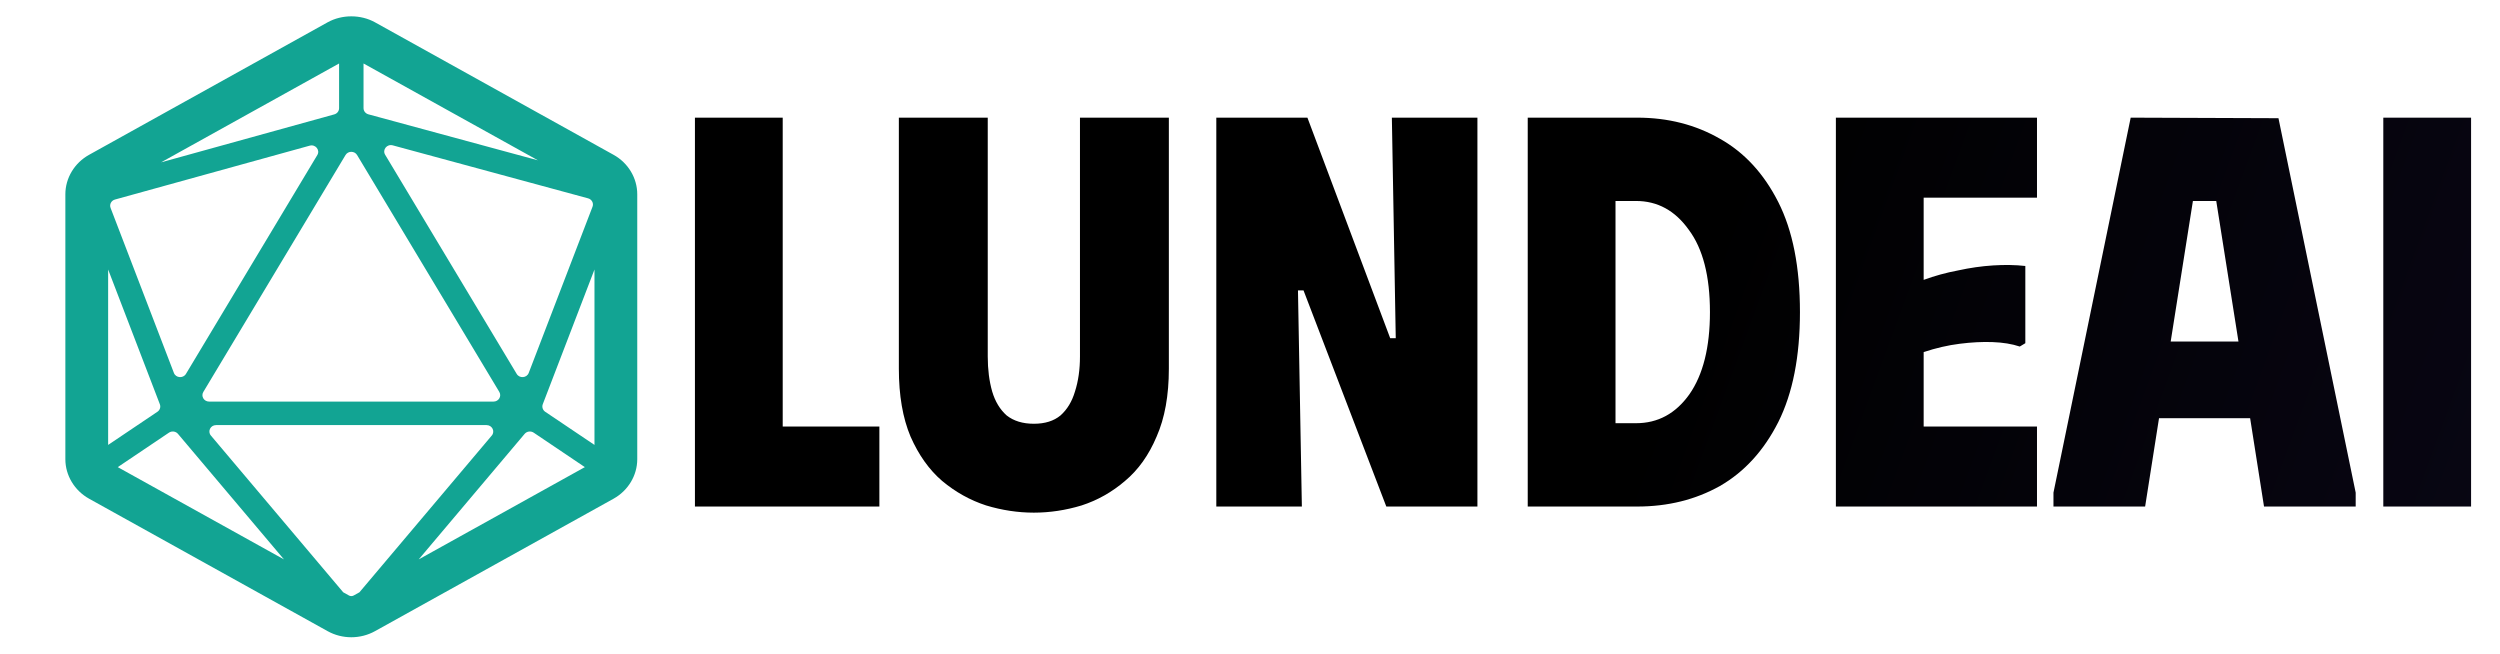 <svg width="153" height="40" viewBox="0 0 153 40" fill="none" xmlns="http://www.w3.org/2000/svg">
<g clip-path="url(#clip0_424_2)">
<path d="M42.53 7.2H47.902V26.104H53.818V31H42.53V7.2ZM71.534 22.568C71.534 24.2 71.285 25.583 70.786 26.716C70.31 27.849 69.664 28.756 68.848 29.436C68.055 30.116 67.171 30.615 66.196 30.932C65.222 31.227 64.247 31.374 63.272 31.374C62.298 31.374 61.323 31.227 60.348 30.932C59.374 30.615 58.478 30.116 57.662 29.436C56.869 28.756 56.223 27.849 55.724 26.716C55.248 25.583 55.01 24.2 55.01 22.568V7.2H60.45V21.82C60.45 22.613 60.541 23.327 60.722 23.962C60.904 24.574 61.198 25.061 61.606 25.424C62.037 25.764 62.592 25.934 63.272 25.934C63.952 25.934 64.496 25.764 64.904 25.424C65.312 25.061 65.607 24.574 65.788 23.962C65.992 23.327 66.094 22.613 66.094 21.82V7.2H71.534V22.568ZM85.182 7.2H90.418V31H84.842L79.776 17.774H79.436L79.674 31H74.438V7.2H80.014L85.08 20.698H85.42L85.182 7.2ZM100.195 7.2C102.076 7.2 103.765 7.631 105.261 8.492C106.757 9.331 107.947 10.623 108.831 12.368C109.715 14.113 110.157 16.357 110.157 19.1C110.157 21.82 109.715 24.064 108.831 25.832C107.947 27.577 106.757 28.881 105.261 29.742C103.765 30.581 102.076 31 100.195 31H93.497V7.2H100.195ZM100.127 25.9C101.464 25.9 102.552 25.311 103.391 24.132C104.229 22.931 104.649 21.253 104.649 19.1C104.649 16.901 104.218 15.224 103.357 14.068C102.518 12.889 101.441 12.3 100.127 12.3H98.869V25.9H100.127ZM124.664 7.2V12.096H117.728V17.128C118.408 16.879 119.111 16.686 119.836 16.55C120.562 16.391 121.276 16.289 121.978 16.244C122.681 16.199 123.338 16.21 123.95 16.278V21.004L123.61 21.208C123.134 21.049 122.579 20.959 121.944 20.936C121.332 20.913 120.664 20.947 119.938 21.038C119.213 21.129 118.476 21.299 117.728 21.548V26.104H124.664V31H112.356V7.2H124.664ZM125.672 31V30.15L130.398 7.2L139.442 7.234L144.168 30.15V31H138.558L137.708 25.594H132.132L131.282 31H125.672ZM132.846 20.902H136.994L135.634 12.3H134.206L132.846 20.902ZM145.858 7.2H151.23V31H145.858V7.2Z" fill="url(#paint0_linear_424_2)"/>
<path d="M37.549 9.474L22.951 1.366C22.071 0.878 20.931 0.878 20.049 1.366L5.453 9.474C4.559 9.97 4 10.896 4 11.89V28.102C4 29.096 4.559 30.023 5.453 30.521L20.049 38.626C20.489 38.871 20.992 39 21.5 39C22.008 39 22.511 38.871 22.951 38.626L37.549 30.521C38.444 30.023 39 29.096 39 28.102V11.89C39 10.896 38.444 9.97 37.549 9.474ZM36.382 27.229L33.366 25.2C33.215 25.097 33.154 24.908 33.217 24.74L36.382 16.494V27.229ZM21.644 36.445C21.556 36.494 21.444 36.494 21.358 36.445L21.005 36.248L12.907 26.656C12.689 26.4 12.879 26.016 13.223 26.016H29.777C30.121 26.016 30.313 26.4 30.096 26.656L21.998 36.248L21.644 36.445ZM6.618 16.494L9.783 24.74C9.848 24.908 9.788 25.097 9.634 25.2L6.618 27.229V16.494ZM21.854 9.488L30.558 23.986C30.715 24.249 30.518 24.577 30.204 24.577H12.798C12.482 24.577 12.285 24.249 12.444 23.986L21.146 9.488C21.303 9.226 21.697 9.226 21.854 9.488ZM36.263 12.651L32.358 22.822C32.239 23.136 31.794 23.172 31.622 22.883L23.57 9.469C23.388 9.165 23.681 8.8 24.035 8.895L35.99 12.138C36.22 12.199 36.346 12.437 36.263 12.651ZM19.42 9.488L11.38 22.883C11.206 23.172 10.761 23.136 10.642 22.822L6.768 12.726C6.684 12.512 6.808 12.274 7.038 12.211L18.952 8.915C19.306 8.815 19.604 9.182 19.42 9.488ZM10.341 26.478C10.516 26.361 10.758 26.393 10.892 26.553L17.378 34.235L7.207 28.588L10.341 26.478ZM32.108 26.553C32.244 26.393 32.484 26.361 32.661 26.478L35.793 28.588L25.625 34.235L32.108 26.553ZM32.922 9.812L22.546 6.997C22.369 6.948 22.248 6.795 22.248 6.617V3.885L32.922 9.812ZM20.752 3.885V6.622C20.752 6.797 20.633 6.953 20.456 7.001L9.856 9.936L20.752 3.885Z" fill="url(#paint1_linear_424_2)"/>
</g>
<defs>
<linearGradient id="paint0_linear_424_2" x1="41" y1="-4" x2="150.221" y2="36.149" gradientUnits="userSpaceOnUse">
<stop/>
<stop offset="0.568"/>
<stop offset="1" stop-color="#080613"/>
</linearGradient>
<linearGradient id="paint1_linear_424_2" x1="4.612" y1="1" x2="39.884" y2="36.975" gradientUnits="userSpaceOnUse">
<stop stop-color="#12A493"/>
</linearGradient>
<clipPath id="clip0_424_2">
<rect width="153" height="40" fill="white"/>
</clipPath>
</defs>
</svg>
